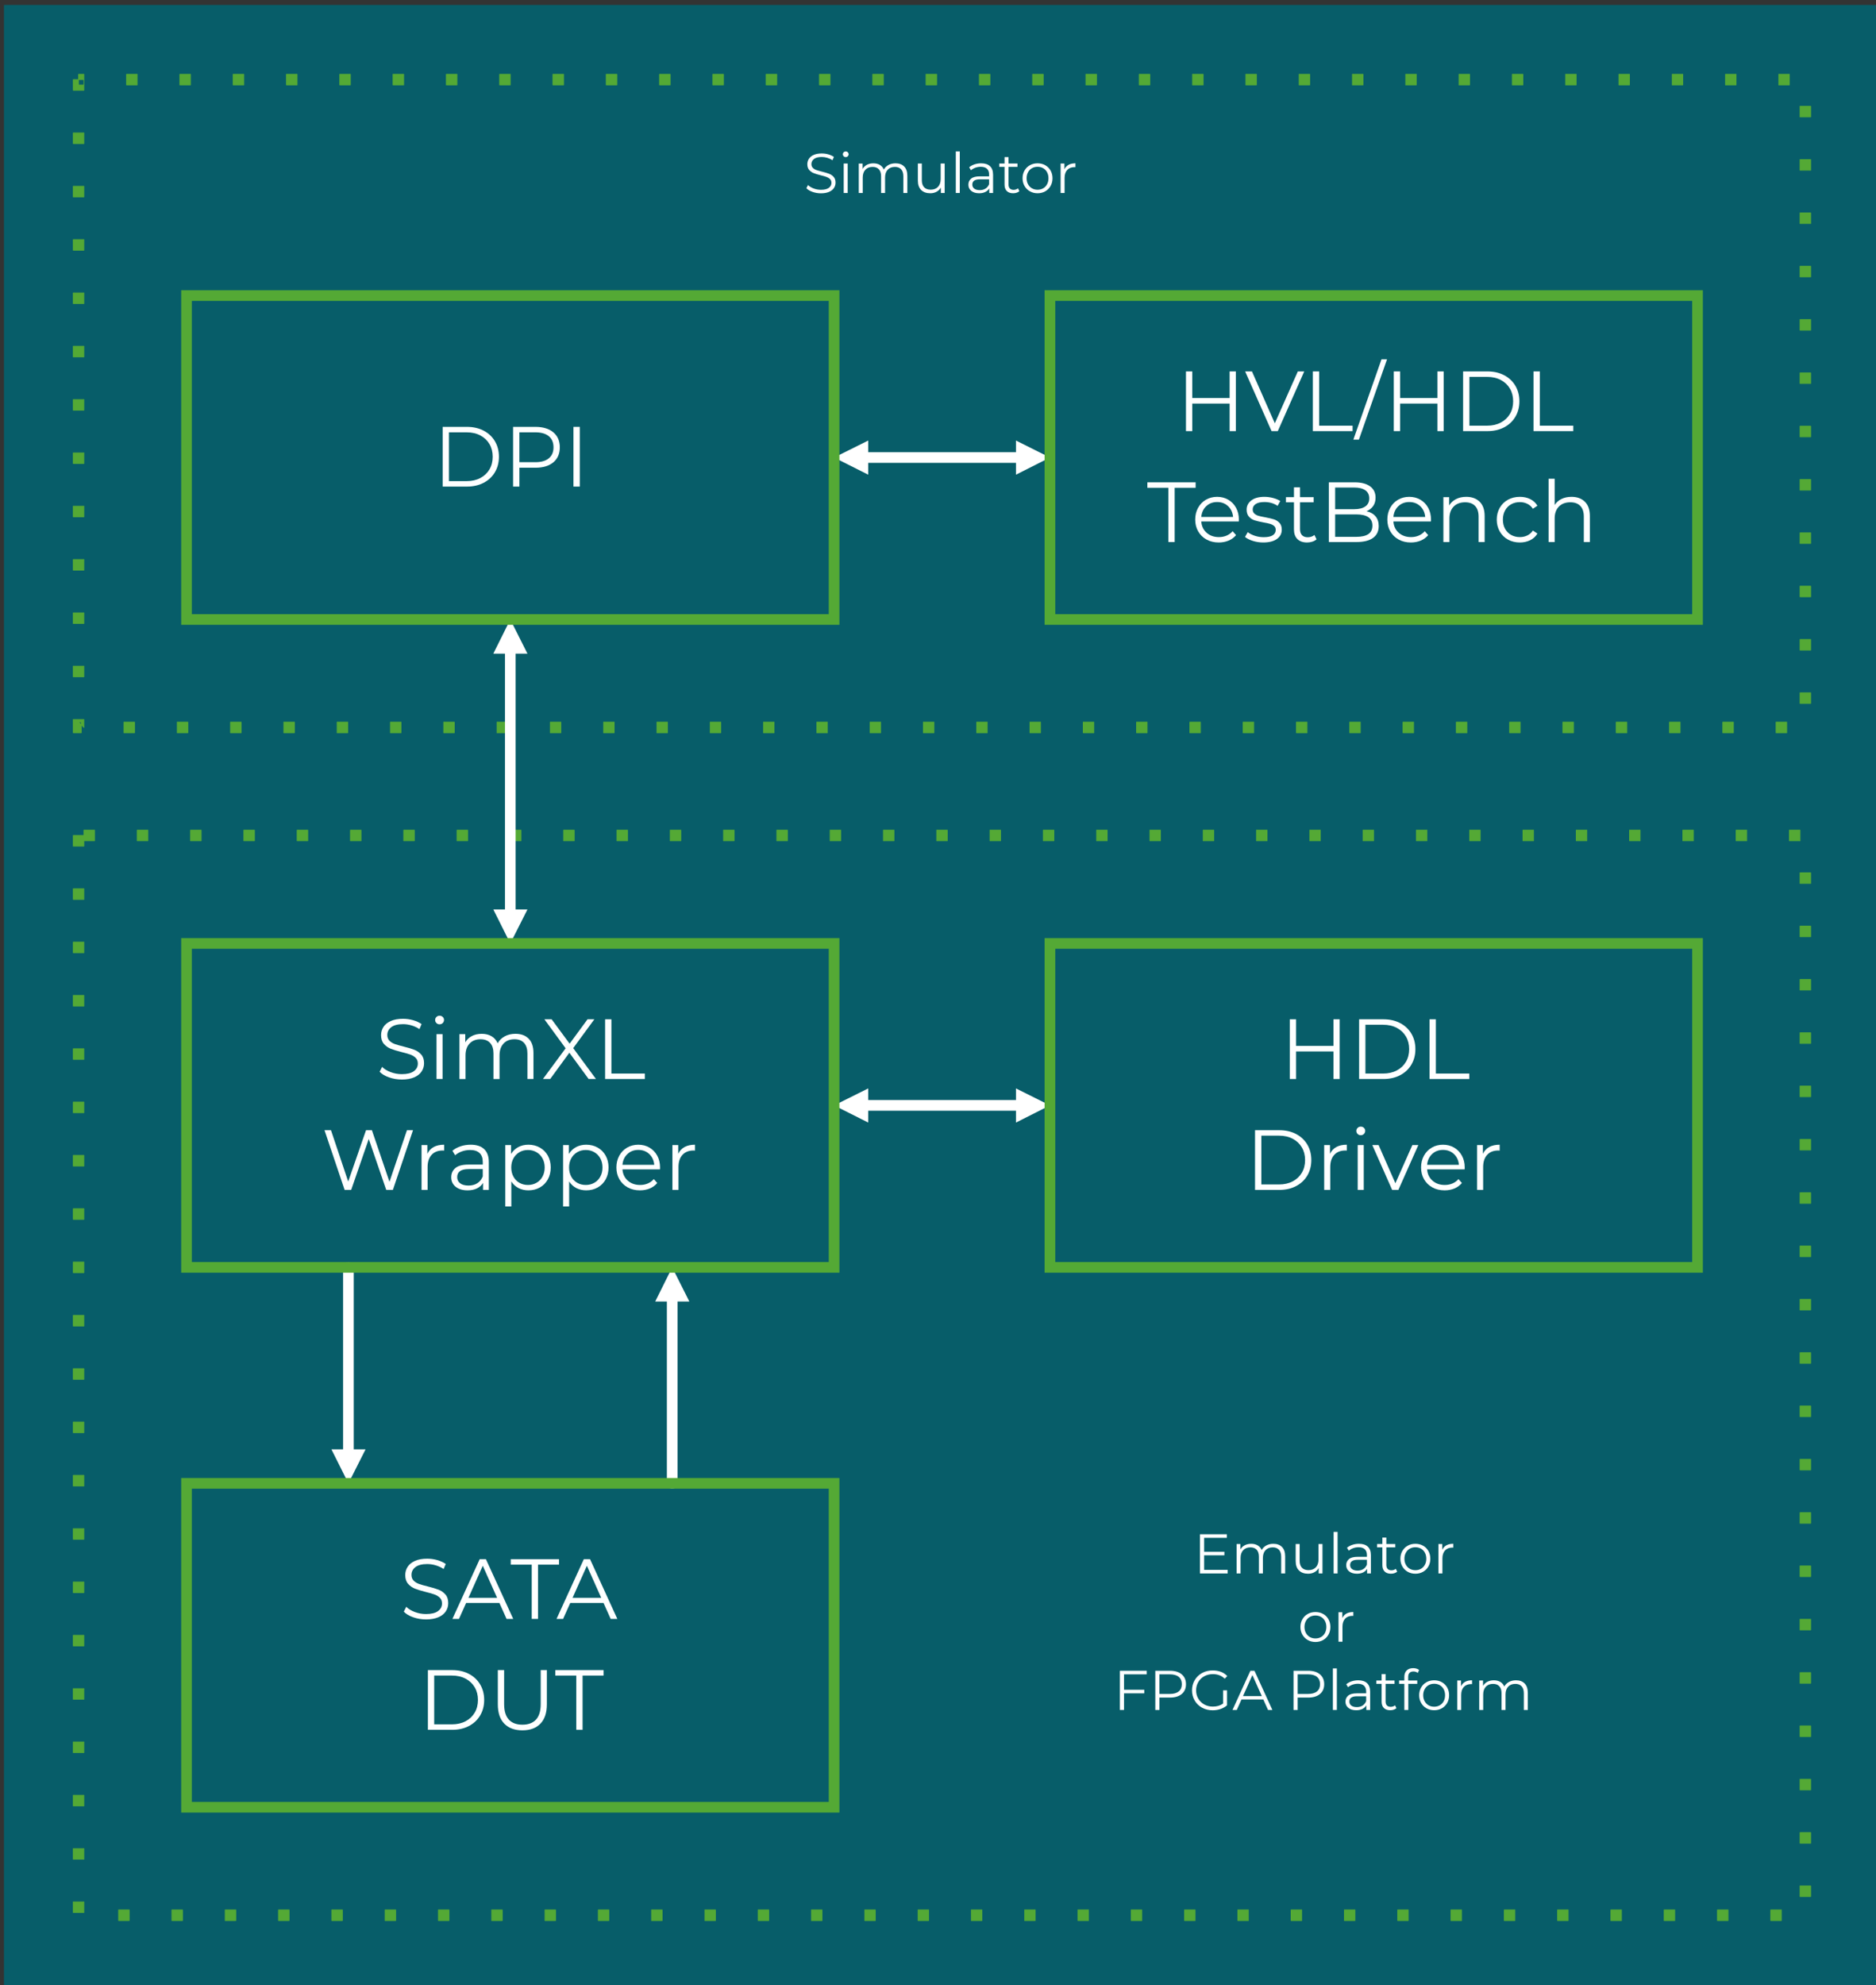 <?xml version="1.0" encoding="UTF-8"?> <svg xmlns="http://www.w3.org/2000/svg" xmlns:xlink="http://www.w3.org/1999/xlink" xmlns:xodm="http://www.corel.com/coreldraw/odm/2003" xml:space="preserve" width="7.654in" height="8.095in" version="1.1" style="shape-rendering:geometricPrecision; text-rendering:geometricPrecision; image-rendering:optimizeQuality; fill-rule:evenodd; clip-rule:evenodd" viewBox="0 0 7654 8095"><rect x="0" y="0" width="7654" height="8095" fill="#333333" stroke="none"/> <defs> <style type="text/css"> .str0 {stroke:#54A935;stroke-width:3;stroke-linejoin:round;stroke-miterlimit:2.613} .str1 {stroke:white;stroke-width:43.49;stroke-linecap:round;stroke-linejoin:round;stroke-miterlimit:2.613} .str2 {stroke:#54A935;stroke-width:43.49;stroke-linecap:square;stroke-miterlimit:2.613} .fil3 {fill:none} .fil0 {fill:#075D69} .fil1 {fill:#54A935} .fil4 {fill:white} .fil2 {fill:#FEFFFF;fill-rule:nonzero} </style> </defs> <g id="Layer_x0020_1">  <g id="_2038465650240"> <polygon class="fil0" points="16.22,20.19 16.22,8114.85 7670.55,8114.85 7670.55,20.19 "></polygon> <path class="fil1 str0" d="M342.4 3407.01l0 43.49 -43.49 0 0 -43.49 43.49 0zm0 217.45l0 43.49 -43.49 0 0 -43.49 43.49 0zm0 217.45l0 43.49 -43.49 0 0 -43.49 43.49 0zm0 217.45l0 43.49 -43.49 0 0 -43.49 43.49 0zm0 217.45l0 43.49 -43.49 0 0 -43.49 43.49 0zm0 217.45l0 43.49 -43.49 0 0 -43.49 43.49 0zm0 217.45l0 43.49 -43.49 0 0 -43.49 43.49 0zm0 217.45l0 43.49 -43.49 0 0 -43.49 43.49 0zm0 217.45l0 43.49 -43.49 0 0 -43.49 43.49 0zm0 217.45l0 43.49 -43.49 0 0 -43.49 43.49 0zm0 217.45l0 43.49 -43.49 0 0 -43.49 43.49 0zm0 217.45l0 43.49 -43.49 0 0 -43.49 43.49 0zm0 217.45l0 43.49 -43.49 0 0 -43.49 43.49 0zm0 217.45l0 43.49 -43.49 0 0 -43.49 43.49 0zm0 217.45l0 43.49 -43.49 0 0 -43.49 43.49 0zm0 217.45l0 43.49 -43.49 0 0 -43.49 43.49 0zm0 217.45l0 43.49 -43.49 0 0 -43.49 43.49 0zm0 217.45l0 43.49 -43.49 0 0 -43.49 43.49 0zm0 217.45l0 43.49 -43.49 0 0 -43.49 43.49 0zm0 217.45l0 43.49 -43.49 0 0 -43.49 43.49 0zm0 217.45l0 43.49 -43.49 0 0 -43.49 43.49 0zm141.34 32.62l43.49 0 0 43.49 -43.49 0 0 -43.49zm217.45 0l43.49 0 0 43.49 -43.49 0 0 -43.49zm217.45 0l43.49 0 0 43.49 -43.49 0 0 -43.49zm217.45 0l43.49 0 0 43.49 -43.49 0 0 -43.49zm217.45 0l43.49 0 0 43.49 -43.49 0 0 -43.49zm217.45 0l43.49 0 0 43.49 -43.49 0 0 -43.49zm217.45 0l43.49 0 0 43.49 -43.49 0 0 -43.49zm217.45 0l43.49 0 0 43.49 -43.49 0 0 -43.49zm217.45 0l43.49 0 0 43.49 -43.49 0 0 -43.49zm217.45 0l43.49 0 0 43.49 -43.49 0 0 -43.49zm217.45 0l43.49 0 0 43.49 -43.49 0 0 -43.49zm217.45 0l43.49 0 0 43.49 -43.49 0 0 -43.49zm217.45 0l43.49 0 0 43.49 -43.49 0 0 -43.49zm217.45 0l43.49 0 0 43.49 -43.49 0 0 -43.49zm217.45 0l43.49 0 0 43.49 -43.49 0 0 -43.49zm217.45 0l43.49 0 0 43.49 -43.49 0 0 -43.49zm217.45 0l43.49 0 0 43.49 -43.49 0 0 -43.49zm217.45 0l43.49 0 0 43.49 -43.49 0 0 -43.49zm217.45 0l43.49 0 0 43.49 -43.49 0 0 -43.49zm217.45 0l43.49 0 0 43.49 -43.49 0 0 -43.49zm217.45 0l43.49 0 0 43.49 -43.49 0 0 -43.49zm217.45 0l43.49 0 0 43.49 -43.49 0 0 -43.49zm217.45 0l43.49 0 0 43.49 -43.49 0 0 -43.49zm217.45 0l43.49 0 0 43.49 -43.49 0 0 -43.49zm217.45 0l43.49 0 0 43.49 -43.49 0 0 -43.49zm217.45 0l43.49 0 0 43.49 -43.49 0 0 -43.49zm217.45 0l43.49 0 0 43.49 -43.49 0 0 -43.49zm217.45 0l43.49 0 0 43.49 -43.49 0 0 -43.49zm217.45 0l43.49 0 0 43.49 -43.49 0 0 -43.49zm217.45 0l43.49 0 0 43.49 -43.49 0 0 -43.49zm217.45 0l43.49 0 0 43.49 -43.49 0 0 -43.49zm217.45 0l43.49 0 0 43.49 -43.49 0 0 -43.49zm119.6 -54.36l0 -43.49 43.49 0 0 43.49 -43.49 0zm0 -217.45l0 -43.49 43.49 0 0 43.49 -43.49 0zm0 -217.45l0 -43.49 43.49 0 0 43.49 -43.49 0zm0 -217.45l0 -43.49 43.49 0 0 43.49 -43.49 0zm0 -217.45l0 -43.49 43.49 0 0 43.49 -43.49 0zm0 -217.45l0 -43.49 43.49 0 0 43.49 -43.49 0zm0 -217.45l0 -43.49 43.49 0 0 43.49 -43.49 0zm0 -217.45l0 -43.49 43.49 0 0 43.49 -43.49 0zm0 -217.45l0 -43.49 43.49 0 0 43.49 -43.49 0zm0 -217.45l0 -43.49 43.49 0 0 43.49 -43.49 0zm0 -217.45l0 -43.49 43.49 0 0 43.49 -43.49 0zm0 -217.45l0 -43.49 43.49 0 0 43.49 -43.49 0zm0 -217.45l0 -43.49 43.49 0 0 43.49 -43.49 0zm0 -217.45l0 -43.49 43.49 0 0 43.49 -43.49 0zm0 -217.45l0 -43.49 43.49 0 0 43.49 -43.49 0zm0 -217.45l0 -43.49 43.49 0 0 43.49 -43.49 0zm0 -217.45l0 -43.49 43.49 0 0 43.49 -43.49 0zm0 -217.45l0 -43.49 43.49 0 0 43.49 -43.49 0zm0 -217.45l0 -43.49 43.49 0 0 43.49 -43.49 0zm0 -217.45l0 -43.49 43.49 0 0 43.49 -43.49 0zm0 -173.96l-43.49 0 0 -43.49 43.49 0 0 43.49zm-217.45 0l-43.49 0 0 -43.49 43.49 0 0 43.49zm-217.45 0l-43.49 0 0 -43.49 43.49 0 0 43.49zm-217.45 0l-43.49 0 0 -43.49 43.49 0 0 43.49zm-217.45 0l-43.49 0 0 -43.49 43.49 0 0 43.49zm-217.45 0l-43.49 0 0 -43.49 43.49 0 0 43.49zm-217.45 0l-43.49 0 0 -43.49 43.49 0 0 43.49zm-217.45 0l-43.49 0 0 -43.49 43.49 0 0 43.49zm-217.45 0l-43.49 0 0 -43.49 43.49 0 0 43.49zm-217.45 0l-43.49 0 0 -43.49 43.49 0 0 43.49zm-217.45 0l-43.49 0 0 -43.49 43.49 0 0 43.49zm-217.45 0l-43.49 0 0 -43.49 43.49 0 0 43.49zm-217.45 0l-43.49 0 0 -43.49 43.49 0 0 43.49zm-217.45 0l-43.49 0 0 -43.49 43.49 0 0 43.49zm-217.45 0l-43.49 0 0 -43.49 43.49 0 0 43.49zm-217.45 0l-43.49 0 0 -43.49 43.49 0 0 43.49zm-217.45 0l-43.49 0 0 -43.49 43.49 0 0 43.49zm-217.45 0l-43.49 0 0 -43.49 43.49 0 0 43.49zm-217.45 0l-43.49 0 0 -43.49 43.49 0 0 43.49zm-217.45 0l-43.49 0 0 -43.49 43.49 0 0 43.49zm-217.45 0l-43.49 0 0 -43.49 43.49 0 0 43.49zm-217.45 0l-43.49 0 0 -43.49 43.49 0 0 43.49zm-217.45 0l-43.49 0 0 -43.49 43.49 0 0 43.49zm-217.45 0l-43.49 0 0 -43.49 43.49 0 0 43.49zm-217.45 0l-43.49 0 0 -43.49 43.49 0 0 43.49zm-217.45 0l-43.49 0 0 -43.49 43.49 0 0 43.49zm-217.45 0l-43.49 0 0 -43.49 43.49 0 0 43.49zm-217.45 0l-43.49 0 0 -43.49 43.49 0 0 43.49zm-217.45 0l-43.49 0 0 -43.49 43.49 0 0 43.49zm-217.45 0l-43.49 0 0 -43.49 43.49 0 0 43.49zm-217.45 0l-43.49 0 0 -43.49 43.49 0 0 43.49zm-217.45 0l-43.49 0 0 -43.49 43.49 0 0 43.49zm-217.45 0l-43.49 0 0 -43.49 43.49 0 0 43.49z"></path> <path class="fil1 str0" d="M342.4 324.62l0 43.49 -43.49 0 0 -43.49 43.49 0zm0 217.45l0 43.49 -43.49 0 0 -43.49 43.49 0zm0 217.45l0 43.49 -43.49 0 0 -43.49 43.49 0zm0 217.45l0 43.49 -43.49 0 0 -43.49 43.49 0zm0 217.45l0 43.49 -43.49 0 0 -43.49 43.49 0zm0 217.45l0 43.49 -43.49 0 0 -43.49 43.49 0zm0 217.45l0 43.49 -43.49 0 0 -43.49 43.49 0zm0 217.45l0 43.49 -43.49 0 0 -43.49 43.49 0zm0 217.45l0 43.49 -43.49 0 0 -43.49 43.49 0zm0 217.45l0 43.49 -43.49 0 0 -43.49 43.49 0zm0 217.45l0 43.49 -43.49 0 0 -43.49 43.49 0zm0 217.45l0 43.49 -43.49 0 0 -43.49 43.49 0zm0 217.45l0 32.62 -21.74 -21.74 10.87 0 0 43.49 -32.62 0 0 -54.36 43.49 0zm163.09 10.87l43.49 0 0 43.49 -43.49 0 0 -43.49zm217.45 0l43.49 0 0 43.49 -43.49 0 0 -43.49zm217.45 0l43.49 0 0 43.49 -43.49 0 0 -43.49zm217.45 0l43.49 0 0 43.49 -43.49 0 0 -43.49zm217.45 0l43.49 0 0 43.49 -43.49 0 0 -43.49zm217.45 0l43.49 0 0 43.49 -43.49 0 0 -43.49zm217.45 0l43.49 0 0 43.49 -43.49 0 0 -43.49zm217.45 0l43.49 0 0 43.49 -43.49 0 0 -43.49zm217.45 0l43.49 0 0 43.49 -43.49 0 0 -43.49zm217.45 0l43.49 0 0 43.49 -43.49 0 0 -43.49zm217.45 0l43.49 0 0 43.49 -43.49 0 0 -43.49zm217.45 0l43.49 0 0 43.49 -43.49 0 0 -43.49zm217.45 0l43.49 0 0 43.49 -43.49 0 0 -43.49zm217.45 0l43.49 0 0 43.49 -43.49 0 0 -43.49zm217.45 0l43.49 0 0 43.49 -43.49 0 0 -43.49zm217.45 0l43.49 0 0 43.49 -43.49 0 0 -43.49zm217.45 0l43.49 0 0 43.49 -43.49 0 0 -43.49zm217.45 0l43.49 0 0 43.49 -43.49 0 0 -43.49zm217.45 0l43.49 0 0 43.49 -43.49 0 0 -43.49zm217.45 0l43.49 0 0 43.49 -43.49 0 0 -43.49zm217.45 0l43.49 0 0 43.49 -43.49 0 0 -43.49zm217.45 0l43.49 0 0 43.49 -43.49 0 0 -43.49zm217.45 0l43.49 0 0 43.49 -43.49 0 0 -43.49zm217.45 0l43.49 0 0 43.49 -43.49 0 0 -43.49zm217.45 0l43.49 0 0 43.49 -43.49 0 0 -43.49zm217.45 0l43.49 0 0 43.49 -43.49 0 0 -43.49zm217.45 0l43.49 0 0 43.49 -43.49 0 0 -43.49zm217.45 0l43.49 0 0 43.49 -43.49 0 0 -43.49zm217.45 0l43.49 0 0 43.49 -43.49 0 0 -43.49zm217.45 0l43.49 0 0 43.49 -43.49 0 0 -43.49zm217.45 0l43.49 0 0 43.49 -43.49 0 0 -43.49zm217.45 0l43.49 0 0 43.49 -43.49 0 0 -43.49zm97.85 -76.11l0 -43.49 43.49 0 0 43.49 -43.49 0zm0 -217.45l0 -43.49 43.49 0 0 43.49 -43.49 0zm0 -217.45l0 -43.49 43.49 0 0 43.49 -43.49 0zm0 -217.45l0 -43.49 43.49 0 0 43.49 -43.49 0zm0 -217.45l0 -43.49 43.49 0 0 43.49 -43.49 0zm0 -217.45l0 -43.49 43.49 0 0 43.49 -43.49 0zm0 -217.45l0 -43.49 43.49 0 0 43.49 -43.49 0zm0 -217.45l0 -43.49 43.49 0 0 43.49 -43.49 0zm0 -217.45l0 -43.49 43.49 0 0 43.49 -43.49 0zm0 -217.45l0 -43.49 43.49 0 0 43.49 -43.49 0zm0 -217.45l0 -43.49 43.49 0 0 43.49 -43.49 0zm0 -217.45l0 -43.49 43.49 0 0 43.49 -43.49 0zm-43.49 -130.47l-43.49 0 0 -43.49 43.49 0 0 43.49zm-217.45 0l-43.49 0 0 -43.49 43.49 0 0 43.49zm-217.45 0l-43.49 0 0 -43.49 43.49 0 0 43.49zm-217.45 0l-43.49 0 0 -43.49 43.49 0 0 43.49zm-217.45 0l-43.49 0 0 -43.49 43.49 0 0 43.49zm-217.45 0l-43.49 0 0 -43.49 43.49 0 0 43.49zm-217.45 0l-43.49 0 0 -43.49 43.49 0 0 43.49zm-217.45 0l-43.49 0 0 -43.49 43.49 0 0 43.49zm-217.45 0l-43.49 0 0 -43.49 43.49 0 0 43.49zm-217.45 0l-43.49 0 0 -43.49 43.49 0 0 43.49zm-217.45 0l-43.49 0 0 -43.49 43.49 0 0 43.49zm-217.45 0l-43.49 0 0 -43.49 43.49 0 0 43.49zm-217.45 0l-43.49 0 0 -43.49 43.49 0 0 43.49zm-217.45 0l-43.49 0 0 -43.49 43.49 0 0 43.49zm-217.45 0l-43.49 0 0 -43.49 43.49 0 0 43.49zm-217.45 0l-43.49 0 0 -43.49 43.49 0 0 43.49zm-217.45 0l-43.49 0 0 -43.49 43.49 0 0 43.49zm-217.45 0l-43.49 0 0 -43.49 43.49 0 0 43.49zm-217.45 0l-43.49 0 0 -43.49 43.49 0 0 43.49zm-217.45 0l-43.49 0 0 -43.49 43.49 0 0 43.49zm-217.45 0l-43.49 0 0 -43.49 43.49 0 0 43.49zm-217.45 0l-43.49 0 0 -43.49 43.49 0 0 43.49zm-217.45 0l-43.49 0 0 -43.49 43.49 0 0 43.49zm-217.45 0l-43.49 0 0 -43.49 43.49 0 0 43.49zm-217.45 0l-43.49 0 0 -43.49 43.49 0 0 43.49zm-217.45 0l-43.49 0 0 -43.49 43.49 0 0 43.49zm-217.45 0l-43.49 0 0 -43.49 43.49 0 0 43.49zm-217.45 0l-43.49 0 0 -43.49 43.49 0 0 43.49zm-217.45 0l-43.49 0 0 -43.49 43.49 0 0 43.49zm-217.45 0l-43.49 0 0 -43.49 43.49 0 0 43.49zm-217.45 0l-43.49 0 0 -43.49 43.49 0 0 43.49zm-217.45 0l-43.49 0 0 -43.49 43.49 0 0 43.49zm-217.45 0l-21.74 0 0 -43.49 21.74 0 0 43.49z"></path> <polygon class="fil2" points="5008.91,6401.94 5008.91,6416.56 4895.89,6416.56 4895.89,6256.73 5005.49,6256.73 5005.49,6271.34 4912.79,6271.34 4912.79,6328.19 4995.44,6328.19 4995.44,6342.58 4912.79,6342.58 4912.79,6401.94 "></polygon> <path id="_1" class="fil2" d="M5195 6295.54c15.07,0 26.91,4.34 35.51,13.02 8.6,8.68 12.9,21.46 12.9,38.36l0 69.64 -16.21 0 0 -68.04c0,-12.48 -3.01,-22 -9.02,-28.54 -6.01,-6.55 -14.5,-9.82 -25.46,-9.82 -12.48,0 -22.3,3.84 -29.46,11.53 -7.15,7.69 -10.73,18.31 -10.73,31.85l0 63.02 -16.21 0 0 -68.04c0,-12.48 -3.01,-22 -9.02,-28.54 -6.01,-6.55 -14.57,-9.82 -25.69,-9.82 -12.33,0 -22.11,3.84 -29.34,11.53 -7.23,7.69 -10.85,18.31 -10.85,31.85l0 63.02 -16.21 0 0 -120.1 15.53 0 0 21.92c4.26,-7.31 10.2,-12.94 17.81,-16.9 7.61,-3.96 16.36,-5.94 26.26,-5.94 10.05,0 18.76,2.13 26.14,6.39 7.38,4.26 12.9,10.58 16.56,18.95 4.41,-7.92 10.77,-14.12 19.06,-18.61 8.3,-4.49 17.77,-6.74 28.43,-6.74z"></path> <path id="_2" class="fil2" d="M5395.7 6296.46l0 120.1 -15.53 0 0 -21.92c-4.26,7.3 -10.12,12.98 -17.58,17.01 -7.46,4.04 -15.98,6.05 -25.57,6.05 -15.68,0 -28.04,-4.38 -37.1,-13.13 -9.06,-8.75 -13.59,-21.57 -13.59,-38.47l0 -69.64 16.21 0 0 68.04c0,12.63 3.12,22.22 9.36,28.77 6.24,6.54 15.15,9.81 26.71,9.81 12.63,0 22.6,-3.84 29.91,-11.53 7.31,-7.69 10.96,-18.38 10.96,-32.08l0 -63.02 16.21 0z"></path> <polygon id="_3" class="fil2" points="5441.13,6247.14 5457.34,6247.14 5457.34,6416.56 5441.13,6416.56 "></polygon> <path id="_4" class="fil2" d="M5544.56 6295.54c15.68,0 27.7,3.92 36.07,11.76 8.37,7.84 12.56,19.44 12.56,34.82l0 74.43 -15.53 0 0 -18.72c-3.65,6.24 -9.02,11.11 -16.09,14.61 -7.08,3.5 -15.49,5.25 -25.23,5.25 -13.4,0 -24.05,-3.2 -31.97,-9.59 -7.91,-6.39 -11.87,-14.84 -11.87,-25.34 0,-10.2 3.69,-18.42 11.07,-24.66 7.39,-6.24 19.14,-9.36 35.28,-9.36l38.13 0 0 -7.31c0,-10.35 -2.89,-18.23 -8.67,-23.63 -5.79,-5.41 -14.23,-8.11 -25.35,-8.11 -7.61,0 -14.92,1.26 -21.92,3.77 -7,2.51 -13.02,5.97 -18.04,10.39l-7.3 -12.1c6.09,-5.18 13.39,-9.17 21.92,-11.99 8.52,-2.81 17.5,-4.22 26.94,-4.22zm-5.71 109.37c9.13,0 16.97,-2.09 23.52,-6.28 6.54,-4.19 11.42,-10.24 14.61,-18.15l0 -19.64 -37.67 0c-20.55,0 -30.82,7.16 -30.82,21.46 0,7 2.67,12.52 7.99,16.55 5.33,4.04 12.79,6.05 22.37,6.05z"></path> <path id="_5" class="fil2" d="M5700.5 6409.25c-3.05,2.74 -6.81,4.83 -11.3,6.28 -4.49,1.44 -9.17,2.17 -14.04,2.17 -11.26,0 -19.94,-3.04 -26.03,-9.13 -6.09,-6.09 -9.13,-14.69 -9.13,-25.8l0 -72.61 -21.46 0 0 -13.7 21.46 0 0 -26.26 16.21 0 0 26.26 36.53 0 0 13.7 -36.53 0 0 71.69c0,7.15 1.79,12.59 5.37,16.32 3.57,3.73 8.71,5.59 15.41,5.59 3.35,0 6.59,-0.53 9.7,-1.6 3.12,-1.06 5.82,-2.59 8.11,-4.57l5.71 11.65z"></path> <path id="_6" class="fil2" d="M5774.71 6417.7c-11.57,0 -22,-2.63 -31.28,-7.88 -9.28,-5.25 -16.59,-12.52 -21.92,-21.8 -5.33,-9.29 -7.99,-19.79 -7.99,-31.51 0,-11.72 2.66,-22.22 7.99,-31.51 5.33,-9.28 12.63,-16.51 21.92,-21.69 9.28,-5.18 19.71,-7.76 31.28,-7.76 11.57,0 22,2.59 31.28,7.76 9.29,5.18 16.56,12.41 21.81,21.69 5.25,9.29 7.88,19.79 7.88,31.51 0,11.72 -2.63,22.22 -7.88,31.51 -5.25,9.28 -12.52,16.55 -21.81,21.8 -9.28,5.25 -19.71,7.88 -31.28,7.88zm0 -14.39c8.52,0 16.17,-1.94 22.95,-5.82 6.77,-3.88 12.06,-9.4 15.87,-16.56 3.81,-7.15 5.71,-15.3 5.71,-24.43 0,-9.13 -1.9,-17.28 -5.71,-24.43 -3.8,-7.15 -9.09,-12.67 -15.87,-16.55 -6.78,-3.88 -14.43,-5.82 -22.95,-5.82 -8.52,0 -16.17,1.94 -22.94,5.82 -6.78,3.88 -12.1,9.4 -15.98,16.55 -3.88,7.15 -5.82,15.3 -5.82,24.43 0,9.13 1.94,17.28 5.82,24.43 3.88,7.15 9.21,12.67 15.98,16.56 6.77,3.88 14.42,5.82 22.94,5.82z"></path> <path id="_7" class="fil2" d="M5884.3 6319.98c3.81,-8.07 9.48,-14.16 17.01,-18.27 7.53,-4.11 16.85,-6.17 27.97,-6.17l0 15.76 -3.88 -0.23c-12.63,0 -22.53,3.88 -29.68,11.64 -7.15,7.76 -10.73,18.65 -10.73,32.65l0 61.19 -16.21 0 0 -120.1 15.53 0 0 23.52z"></path> <path class="fil2" d="M5366.95 6696.03c-11.57,0 -22,-2.63 -31.28,-7.88 -9.28,-5.25 -16.59,-12.52 -21.92,-21.8 -5.33,-9.29 -7.99,-19.79 -7.99,-31.51 0,-11.72 2.66,-22.22 7.99,-31.51 5.33,-9.28 12.63,-16.51 21.92,-21.69 9.28,-5.18 19.71,-7.76 31.28,-7.76 11.57,0 22,2.59 31.28,7.76 9.29,5.18 16.56,12.41 21.81,21.69 5.25,9.29 7.88,19.79 7.88,31.51 0,11.72 -2.63,22.22 -7.88,31.51 -5.25,9.28 -12.52,16.55 -21.81,21.8 -9.28,5.25 -19.71,7.88 -31.28,7.88zm0 -14.39c8.52,0 16.17,-1.94 22.95,-5.82 6.77,-3.88 12.06,-9.4 15.87,-16.56 3.81,-7.15 5.71,-15.3 5.71,-24.43 0,-9.13 -1.9,-17.28 -5.71,-24.43 -3.8,-7.15 -9.09,-12.67 -15.87,-16.55 -6.78,-3.88 -14.43,-5.82 -22.95,-5.82 -8.52,0 -16.17,1.94 -22.94,5.82 -6.78,3.88 -12.1,9.4 -15.98,16.55 -3.88,7.15 -5.82,15.3 -5.82,24.43 0,9.13 1.94,17.28 5.82,24.43 3.88,7.15 9.21,12.67 15.98,16.56 6.77,3.88 14.42,5.82 22.94,5.82z"></path> <path id="_1_0" class="fil2" d="M5476.55 6598.31c3.81,-8.07 9.48,-14.16 17.01,-18.27 7.53,-4.11 16.85,-6.17 27.97,-6.17l0 15.76 -3.88 -0.23c-12.63,0 -22.53,3.88 -29.68,11.64 -7.15,7.76 -10.73,18.65 -10.73,32.65l0 61.19 -16.21 0 0 -120.1 15.53 0 0 23.52z"></path> <polygon class="fil2" points="4585.98,6828.02 4585.98,6890.8 4668.63,6890.8 4668.63,6905.42 4585.98,6905.42 4585.98,6973.23 4569.08,6973.23 4569.08,6813.4 4678.68,6813.4 4678.68,6828.02 "></polygon> <path id="_1_1" class="fil2" d="M4773.43 6813.4c20.4,0 36.38,4.87 47.94,14.61 11.57,9.74 17.35,23.14 17.35,40.19 0,17.05 -5.78,30.41 -17.35,40.07 -11.57,9.67 -27.55,14.5 -47.94,14.5l-42.93 0 0 50.46 -16.9 0 0 -159.83 59.82 0zm-0.46 94.53c15.83,0 27.93,-3.46 36.3,-10.39 8.37,-6.93 12.56,-16.7 12.56,-29.34 0,-12.94 -4.19,-22.87 -12.56,-29.8 -8.37,-6.93 -20.47,-10.39 -36.3,-10.39l-42.47 0 0 79.91 42.47 0z"></path> <path id="_2_2" class="fil2" d="M4990.11 6893.31l16.21 0 0 60.96c-7.46,6.55 -16.29,11.57 -26.48,15.07 -10.2,3.5 -20.93,5.25 -32.2,5.25 -15.98,0 -30.37,-3.5 -43.15,-10.5 -12.79,-7 -22.83,-16.7 -30.14,-29.11 -7.3,-12.41 -10.96,-26.3 -10.96,-41.67 0,-15.37 3.65,-29.26 10.96,-41.67 7.31,-12.41 17.35,-22.11 30.14,-29.11 12.78,-7 27.24,-10.5 43.38,-10.5 12.18,0 23.37,1.94 33.57,5.82 10.2,3.88 18.8,9.63 25.8,17.24l-10.5 10.73c-12.63,-12.48 -28.69,-18.72 -48.18,-18.72 -12.94,0 -24.62,2.85 -35.05,8.56 -10.43,5.7 -18.61,13.62 -24.54,23.74 -5.94,10.12 -8.91,21.43 -8.91,33.91 0,12.48 2.97,23.74 8.91,33.79 5.94,10.05 14.08,17.96 24.43,23.75 10.35,5.78 22,8.67 34.93,8.67 16.44,0 30.37,-4.11 41.78,-12.33l0 -53.89z"></path> <path id="_3_3" class="fil2" d="M5154.28 6930.53l-89.05 0 -19.18 42.7 -17.58 0 73.06 -159.83 16.67 0 73.06 159.83 -17.81 0 -19.18 -42.7zm-6.17 -13.7l-38.36 -85.85 -38.36 85.85 76.72 0z"></path> <path id="_4_4" class="fil2" d="M5337.39 6813.4c20.4,0 36.38,4.87 47.94,14.61 11.57,9.74 17.35,23.14 17.35,40.19 0,17.05 -5.78,30.41 -17.35,40.07 -11.57,9.67 -27.55,14.5 -47.94,14.5l-42.93 0 0 50.46 -16.9 0 0 -159.83 59.82 0zm-0.46 94.53c15.83,0 27.93,-3.46 36.3,-10.39 8.37,-6.93 12.56,-16.7 12.56,-29.34 0,-12.94 -4.19,-22.87 -12.56,-29.8 -8.37,-6.93 -20.47,-10.39 -36.3,-10.39l-42.47 0 0 79.91 42.47 0z"></path> <polygon id="_5_5" class="fil2" points="5438.08,6803.81 5454.29,6803.81 5454.29,6973.23 5438.08,6973.23 "></polygon> <path id="_6_6" class="fil2" d="M5541.51 6852.22c15.68,0 27.7,3.92 36.07,11.76 8.37,7.84 12.56,19.44 12.56,34.82l0 74.43 -15.53 0 0 -18.72c-3.65,6.24 -9.02,11.11 -16.09,14.61 -7.08,3.5 -15.49,5.25 -25.23,5.25 -13.4,0 -24.05,-3.2 -31.97,-9.59 -7.91,-6.39 -11.87,-14.84 -11.87,-25.34 0,-10.2 3.69,-18.42 11.07,-24.66 7.39,-6.24 19.14,-9.36 35.28,-9.36l38.13 0 0 -7.31c0,-10.35 -2.89,-18.23 -8.67,-23.63 -5.79,-5.41 -14.23,-8.11 -25.35,-8.11 -7.61,0 -14.92,1.26 -21.92,3.77 -7,2.51 -13.02,5.97 -18.04,10.39l-7.3 -12.1c6.09,-5.18 13.39,-9.17 21.92,-11.99 8.52,-2.81 17.5,-4.22 26.94,-4.22zm-5.71 109.37c9.13,0 16.97,-2.09 23.52,-6.28 6.54,-4.19 11.42,-10.24 14.61,-18.15l0 -19.64 -37.67 0c-20.55,0 -30.82,7.16 -30.82,21.46 0,7 2.67,12.52 7.99,16.55 5.33,4.04 12.79,6.05 22.37,6.05z"></path> <path id="_7_7" class="fil2" d="M5697.45 6965.92c-3.05,2.74 -6.81,4.83 -11.3,6.28 -4.49,1.44 -9.17,2.17 -14.04,2.17 -11.26,0 -19.94,-3.04 -26.03,-9.13 -6.09,-6.09 -9.13,-14.69 -9.13,-25.8l0 -72.61 -21.46 0 0 -13.7 21.46 0 0 -26.26 16.21 0 0 26.26 36.53 0 0 13.7 -36.53 0 0 71.69c0,7.15 1.79,12.59 5.37,16.32 3.57,3.73 8.71,5.59 15.41,5.59 3.35,0 6.59,-0.53 9.7,-1.6 3.12,-1.06 5.82,-2.59 8.11,-4.57l5.71 11.65z"></path> <path id="_8" class="fil2" d="M5766.63 6816.37c-7,0 -12.29,1.9 -15.87,5.71 -3.58,3.81 -5.37,9.44 -5.37,16.9l0 14.15 36.99 0 0 13.7 -36.53 0 0 106.4 -16.21 0 0 -106.4 -21.46 0 0 -13.7 21.46 0 0 -14.84c0,-10.96 3.16,-19.64 9.48,-26.03 6.32,-6.39 15.26,-9.59 26.83,-9.59 4.57,0 8.98,0.65 13.24,1.94 4.26,1.3 7.84,3.16 10.73,5.59l-5.48 12.1c-4.72,-3.96 -10.65,-5.94 -17.81,-5.94z"></path> <path id="_9" class="fil2" d="M5851.34 6974.37c-11.57,0 -22,-2.63 -31.28,-7.88 -9.28,-5.25 -16.59,-12.52 -21.92,-21.8 -5.33,-9.29 -7.99,-19.79 -7.99,-31.51 0,-11.72 2.66,-22.22 7.99,-31.51 5.33,-9.28 12.63,-16.51 21.92,-21.69 9.28,-5.18 19.71,-7.76 31.28,-7.76 11.57,0 22,2.59 31.28,7.76 9.29,5.18 16.56,12.41 21.81,21.69 5.25,9.29 7.88,19.79 7.88,31.51 0,11.72 -2.63,22.22 -7.88,31.51 -5.25,9.28 -12.52,16.55 -21.81,21.8 -9.28,5.25 -19.71,7.88 -31.28,7.88zm0 -14.39c8.52,0 16.17,-1.94 22.95,-5.82 6.77,-3.88 12.06,-9.4 15.87,-16.56 3.81,-7.15 5.71,-15.3 5.71,-24.43 0,-9.13 -1.9,-17.28 -5.71,-24.43 -3.8,-7.15 -9.09,-12.67 -15.87,-16.55 -6.78,-3.88 -14.43,-5.82 -22.95,-5.82 -8.52,0 -16.17,1.94 -22.94,5.82 -6.78,3.88 -12.1,9.4 -15.98,16.55 -3.88,7.15 -5.82,15.3 -5.82,24.43 0,9.13 1.94,17.28 5.82,24.43 3.88,7.15 9.21,12.67 15.98,16.56 6.77,3.88 14.42,5.82 22.94,5.82z"></path> <path id="_10" class="fil2" d="M5960.94 6876.65c3.81,-8.07 9.48,-14.16 17.01,-18.27 7.53,-4.11 16.85,-6.17 27.97,-6.17l0 15.76 -3.88 -0.23c-12.63,0 -22.53,3.88 -29.68,11.64 -7.15,7.76 -10.73,18.65 -10.73,32.65l0 61.19 -16.21 0 0 -120.1 15.53 0 0 23.52z"></path> <path id="_11" class="fil2" d="M6184.92 6852.22c15.07,0 26.91,4.34 35.51,13.02 8.6,8.68 12.9,21.46 12.9,38.36l0 69.64 -16.21 0 0 -68.04c0,-12.48 -3.01,-22 -9.02,-28.54 -6.01,-6.55 -14.5,-9.82 -25.46,-9.82 -12.48,0 -22.3,3.84 -29.46,11.53 -7.15,7.69 -10.73,18.31 -10.73,31.85l0 63.02 -16.21 0 0 -68.04c0,-12.48 -3.01,-22 -9.02,-28.54 -6.01,-6.55 -14.57,-9.82 -25.69,-9.82 -12.33,0 -22.11,3.84 -29.34,11.53 -7.23,7.69 -10.85,18.31 -10.85,31.85l0 63.02 -16.21 0 0 -120.1 15.53 0 0 21.92c4.26,-7.31 10.2,-12.94 17.81,-16.9 7.61,-3.96 16.36,-5.94 26.26,-5.94 10.05,0 18.76,2.13 26.14,6.39 7.38,4.26 12.9,10.58 16.56,18.95 4.41,-7.92 10.77,-14.12 19.06,-18.61 8.3,-4.49 17.77,-6.74 28.43,-6.74z"></path> <line class="fil3 str1" x1="2082.02" y1="2648.64" x2="2082.02" y2="3725.71"></line> <polygon class="fil4" points="2012.7,2665.63 2082.02,2526.32 2152.01,2665.63 "></polygon> <polygon class="fil4" points="2152.01,3708.72 2082.02,3847.35 2012.7,3708.72 "></polygon> <path class="fil2" d="M3349.37 788.35c-11.87,0 -23.25,-1.9 -34.13,-5.71 -10.88,-3.8 -19.29,-8.83 -25.23,-15.07l6.62 -13.02c5.78,5.78 13.47,10.46 23.06,14.04 9.59,3.58 19.48,5.37 29.68,5.37 14.31,0 25.04,-2.63 32.19,-7.87 7.15,-5.25 10.73,-12.06 10.73,-20.44 0,-6.39 -1.94,-11.49 -5.82,-15.3 -3.88,-3.8 -8.64,-6.73 -14.27,-8.79 -5.63,-2.06 -13.47,-4.3 -23.52,-6.74 -12.02,-3.04 -21.61,-5.98 -28.77,-8.79 -7.15,-2.81 -13.28,-7.11 -18.38,-12.9 -5.1,-5.78 -7.65,-13.62 -7.65,-23.52 0,-8.07 2.13,-15.41 6.39,-22.03 4.26,-6.62 10.81,-11.91 19.64,-15.87 8.83,-3.96 19.79,-5.94 32.88,-5.94 9.13,0 18.07,1.26 26.83,3.77 8.75,2.51 16.33,5.98 22.72,10.39l-5.71 13.47c-6.7,-4.42 -13.85,-7.73 -21.46,-9.93 -7.61,-2.21 -15.07,-3.31 -22.37,-3.31 -14,0 -24.54,2.7 -31.62,8.11 -7.08,5.4 -10.62,12.37 -10.62,20.89 0,6.39 1.94,11.53 5.82,15.41 3.88,3.88 8.75,6.85 14.61,8.9 5.86,2.06 13.74,4.3 23.63,6.74 11.72,2.89 21.2,5.75 28.43,8.56 7.23,2.81 13.36,7.08 18.38,12.79 5.02,5.71 7.54,13.43 7.54,23.17 0,8.07 -2.17,15.41 -6.51,22.04 -4.34,6.62 -11,11.87 -19.98,15.75 -8.98,3.88 -20.02,5.82 -33.11,5.82z"></path> <path id="_1_8" class="fil2" d="M3442.3 666.88l16.21 0 0 120.1 -16.21 0 0 -120.1zm8.22 -26.26c-3.35,0 -6.17,-1.14 -8.45,-3.43 -2.28,-2.28 -3.42,-5.02 -3.42,-8.22 0,-3.04 1.14,-5.71 3.42,-7.99 2.28,-2.28 5.1,-3.43 8.45,-3.43 3.35,0 6.17,1.11 8.45,3.31 2.28,2.21 3.43,4.83 3.43,7.88 0,3.35 -1.14,6.17 -3.43,8.45 -2.28,2.28 -5.1,3.43 -8.45,3.43z"></path> <path id="_2_9" class="fil2" d="M3653.49 665.97c15.07,0 26.91,4.34 35.51,13.02 8.6,8.68 12.9,21.46 12.9,38.36l0 69.64 -16.21 0 0 -68.04c0,-12.48 -3.01,-22 -9.02,-28.54 -6.01,-6.55 -14.5,-9.82 -25.46,-9.82 -12.48,0 -22.3,3.84 -29.46,11.53 -7.15,7.69 -10.73,18.31 -10.73,31.85l0 63.02 -16.21 0 0 -68.04c0,-12.48 -3.01,-22 -9.02,-28.54 -6.01,-6.55 -14.57,-9.82 -25.69,-9.82 -12.33,0 -22.11,3.84 -29.34,11.53 -7.23,7.69 -10.85,18.31 -10.85,31.85l0 63.02 -16.21 0 0 -120.1 15.53 0 0 21.92c4.26,-7.31 10.2,-12.94 17.81,-16.9 7.61,-3.96 16.36,-5.94 26.26,-5.94 10.05,0 18.76,2.13 26.14,6.39 7.38,4.26 12.9,10.58 16.56,18.95 4.41,-7.92 10.77,-14.12 19.06,-18.61 8.3,-4.49 17.77,-6.74 28.43,-6.74z"></path> <path id="_3_10" class="fil2" d="M3854.19 666.88l0 120.1 -15.53 0 0 -21.92c-4.26,7.3 -10.12,12.98 -17.58,17.01 -7.46,4.04 -15.98,6.05 -25.57,6.05 -15.68,0 -28.04,-4.38 -37.1,-13.13 -9.06,-8.75 -13.59,-21.57 -13.59,-38.47l0 -69.64 16.21 0 0 68.04c0,12.63 3.12,22.22 9.36,28.77 6.24,6.54 15.15,9.81 26.71,9.81 12.63,0 22.6,-3.84 29.91,-11.53 7.31,-7.69 10.96,-18.38 10.96,-32.08l0 -63.02 16.21 0z"></path> <polygon id="_4_11" class="fil2" points="3899.63,617.56 3915.84,617.56 3915.84,786.98 3899.63,786.98 "></polygon> <path id="_5_12" class="fil2" d="M4003.06 665.97c15.68,0 27.7,3.92 36.07,11.76 8.37,7.84 12.56,19.44 12.56,34.82l0 74.43 -15.53 0 0 -18.72c-3.65,6.24 -9.02,11.11 -16.09,14.61 -7.08,3.5 -15.49,5.25 -25.23,5.25 -13.4,0 -24.05,-3.2 -31.97,-9.59 -7.91,-6.39 -11.87,-14.84 -11.87,-25.34 0,-10.2 3.69,-18.42 11.07,-24.66 7.39,-6.24 19.14,-9.36 35.28,-9.36l38.13 0 0 -7.31c0,-10.35 -2.89,-18.23 -8.67,-23.63 -5.79,-5.41 -14.23,-8.11 -25.35,-8.11 -7.61,0 -14.92,1.26 -21.92,3.77 -7,2.51 -13.02,5.97 -18.04,10.39l-7.3 -12.1c6.09,-5.18 13.39,-9.17 21.92,-11.99 8.52,-2.81 17.5,-4.22 26.94,-4.22zm-5.71 109.37c9.13,0 16.97,-2.09 23.52,-6.28 6.54,-4.19 11.42,-10.24 14.61,-18.15l0 -19.64 -37.67 0c-20.55,0 -30.82,7.16 -30.82,21.46 0,7 2.67,12.52 7.99,16.55 5.33,4.04 12.79,6.05 22.37,6.05z"></path> <path id="_6_13" class="fil2" d="M4159 779.67c-3.05,2.74 -6.81,4.83 -11.3,6.28 -4.49,1.44 -9.17,2.17 -14.04,2.17 -11.26,0 -19.94,-3.04 -26.03,-9.13 -6.09,-6.09 -9.13,-14.69 -9.13,-25.8l0 -72.61 -21.46 0 0 -13.7 21.46 0 0 -26.26 16.21 0 0 26.26 36.53 0 0 13.7 -36.53 0 0 71.69c0,7.15 1.79,12.59 5.37,16.32 3.57,3.73 8.71,5.59 15.41,5.59 3.35,0 6.59,-0.53 9.7,-1.6 3.12,-1.06 5.82,-2.59 8.11,-4.57l5.71 11.65z"></path> <path id="_7_14" class="fil2" d="M4233.2 788.12c-11.57,0 -22,-2.63 -31.28,-7.88 -9.28,-5.25 -16.59,-12.52 -21.92,-21.8 -5.33,-9.29 -7.99,-19.79 -7.99,-31.51 0,-11.72 2.66,-22.22 7.99,-31.51 5.33,-9.28 12.63,-16.51 21.92,-21.69 9.28,-5.18 19.71,-7.76 31.28,-7.76 11.57,0 22,2.59 31.28,7.76 9.29,5.18 16.56,12.41 21.81,21.69 5.25,9.29 7.88,19.79 7.88,31.51 0,11.72 -2.63,22.22 -7.88,31.51 -5.25,9.28 -12.52,16.55 -21.81,21.8 -9.28,5.25 -19.71,7.88 -31.28,7.88zm0 -14.39c8.52,0 16.17,-1.94 22.95,-5.82 6.77,-3.88 12.06,-9.4 15.87,-16.56 3.81,-7.15 5.71,-15.3 5.71,-24.43 0,-9.13 -1.9,-17.28 -5.71,-24.43 -3.8,-7.15 -9.09,-12.67 -15.87,-16.55 -6.78,-3.88 -14.43,-5.82 -22.95,-5.82 -8.52,0 -16.17,1.94 -22.94,5.82 -6.78,3.88 -12.1,9.4 -15.98,16.55 -3.88,7.15 -5.82,15.3 -5.82,24.43 0,9.13 1.94,17.28 5.82,24.43 3.88,7.15 9.21,12.67 15.98,16.56 6.77,3.88 14.42,5.82 22.94,5.82z"></path> <path id="_8_15" class="fil2" d="M4342.8 690.4c3.81,-8.07 9.48,-14.16 17.01,-18.27 7.53,-4.11 16.85,-6.17 27.97,-6.17l0 15.76 -3.88 -0.23c-12.63,0 -22.53,3.88 -29.68,11.64 -7.15,7.76 -10.73,18.65 -10.73,32.65l0 61.19 -16.21 0 0 -120.1 15.53 0 0 23.52z"></path> <line class="fil3 str1" x1="3525.36" y1="4507.86" x2="4162.09" y2="4507.86"></line> <polygon class="fil4" points="3542.35,4577.85 3403.04,4507.86 3542.35,4438.55 "></polygon> <polygon class="fil4" points="4145.1,4438.55 4283.72,4507.86 4145.1,4577.85 "></polygon> <line class="fil3 str1" x1="3525.36" y1="1865.81" x2="4162.09" y2="1865.81"></line> <polygon class="fil4" points="3542.35,1935.8 3403.04,1865.81 3542.35,1796.5 "></polygon> <polygon class="fil4" points="4145.1,1796.5 4283.72,1865.81 4145.1,1935.8 "></polygon> <line class="fil3 str1" x1="2742.53" y1="5290.69" x2="2742.53" y2="6049.06"></line> <polygon class="fil4" points="2812.52,5307.68 2742.53,5168.37 2673.22,5307.68 "></polygon> <line class="fil3 str1" x1="1421.51" y1="5927.42" x2="1421.51" y2="5168.37"></line> <polygon class="fil4" points="1352.19,5910.43 1421.51,6049.06 1491.5,5910.43 "></polygon> <polygon class="fil3 str2" points="761,2526.32 3403.04,2526.32 3403.04,1205.3 761,1205.3 "></polygon> <path class="fil2" d="M1805.98 1740.78l99.16 0c25.75,0 48.48,5.16 68.19,15.48 19.72,10.32 35.02,24.7 45.93,43.14 10.9,18.44 16.35,39.49 16.35,63.15 0,23.66 -5.45,44.71 -16.35,63.15 -10.9,18.44 -26.21,32.82 -45.93,43.14 -19.71,10.32 -42.44,15.48 -68.19,15.48l-99.16 0 0 -243.54zm97.77 221.28c21.34,0 40.01,-4.23 56.02,-12.7 16,-8.47 28.41,-20.18 37.23,-35.14 8.81,-14.96 13.22,-32.18 13.22,-51.67 0,-19.48 -4.41,-36.7 -13.22,-51.67 -8.81,-14.96 -21.22,-26.68 -37.23,-35.14 -16,-8.46 -34.68,-12.7 -56.02,-12.7l-72.02 0 0 199.01 72.02 0z"></path> <path id="_1_16" class="fil2" d="M2184.52 1740.78c31.08,0 55.43,7.42 73.06,22.26 17.63,14.85 26.44,35.26 26.44,61.24 0,25.98 -8.81,46.33 -26.44,61.06 -17.63,14.73 -41.98,22.09 -73.06,22.09l-65.41 0 0 76.89 -25.75 0 0 -243.54 91.16 0zm-0.7 144.04c24.12,0 42.56,-5.28 55.32,-15.83 12.76,-10.56 19.14,-25.46 19.14,-44.71 0,-19.72 -6.38,-34.85 -19.14,-45.41 -12.76,-10.55 -31.2,-15.83 -55.32,-15.83l-64.71 0 0 121.78 64.71 0z"></path> <polygon id="_2_17" class="fil2" points="2339.69,1740.78 2365.44,1740.78 2365.44,1984.32 2339.69,1984.32 "></polygon> <polygon class="fil3 str2" points="4283.72,2526.32 6925.78,2526.32 6925.78,1205.3 4283.72,1205.3 "></polygon> <polygon class="fil2" points="5042.2,1514.63 5042.2,1758.17 5016.8,1758.17 5016.8,1645.8 4864.41,1645.8 4864.41,1758.17 4838.67,1758.17 4838.67,1514.63 4864.41,1514.63 4864.41,1623.18 5016.8,1623.18 5016.8,1514.63 "></polygon> <polygon id="_1_18" class="fil2" points="5321.23,1514.63 5213.38,1758.17 5187.98,1758.17 5080.12,1514.63 5107.96,1514.63 5201.2,1726.17 5295.14,1514.63 "></polygon> <polygon id="_2_19" class="fil2" points="5356.37,1514.63 5382.12,1514.63 5382.12,1735.91 5518.5,1735.91 5518.5,1758.17 5356.37,1758.17 "></polygon> <polygon id="_3_20" class="fil2" points="5636.44,1465.22 5659.06,1465.22 5544.25,1792.96 5521.63,1792.96 "></polygon> <polygon id="_4_21" class="fil2" points="5890.08,1514.63 5890.08,1758.17 5864.69,1758.17 5864.69,1645.8 5712.3,1645.8 5712.3,1758.17 5686.55,1758.17 5686.55,1514.63 5712.3,1514.63 5712.3,1623.18 5864.69,1623.18 5864.69,1514.63 "></polygon> <path id="_5_22" class="fil2" d="M5969.41 1514.63l99.16 0c25.75,0 48.48,5.16 68.19,15.48 19.72,10.32 35.02,24.7 45.93,43.14 10.9,18.44 16.35,39.49 16.35,63.15 0,23.66 -5.45,44.71 -16.35,63.15 -10.9,18.44 -26.21,32.82 -45.93,43.14 -19.71,10.32 -42.44,15.48 -68.19,15.48l-99.16 0 0 -243.54zm97.77 221.28c21.34,0 40.01,-4.23 56.02,-12.7 16,-8.47 28.41,-20.18 37.23,-35.14 8.81,-14.96 13.22,-32.18 13.22,-51.67 0,-19.48 -4.41,-36.7 -13.22,-51.67 -8.81,-14.96 -21.22,-26.68 -37.23,-35.14 -16,-8.46 -34.68,-12.7 -56.02,-12.7l-72.02 0 0 199.01 72.02 0z"></path> <polygon id="_6_23" class="fil2" points="6256.79,1514.63 6282.54,1514.63 6282.54,1735.91 6418.92,1735.91 6418.92,1758.17 6256.79,1758.17 "></polygon> <polygon class="fil2" points="4766.82,1989.19 4681.23,1989.19 4681.23,1966.93 4878.15,1966.93 4878.15,1989.19 4792.57,1989.19 4792.57,2210.47 4766.82,2210.47 "></polygon> <path id="_1_24" class="fil2" d="M5054.2 2126.62l-153.08 0c1.39,19.02 8.7,34.39 21.92,46.1 13.22,11.71 29.92,17.57 50.1,17.57 11.36,0 21.8,-2.03 31.31,-6.09 9.51,-4.06 17.74,-10.03 24.7,-17.92l13.92 16c-8.12,9.74 -18.26,17.17 -30.44,22.27 -12.18,5.1 -25.57,7.65 -40.19,7.65 -18.79,0 -35.43,-4 -49.93,-12 -14.5,-8 -25.8,-19.08 -33.92,-33.22 -8.12,-14.15 -12.18,-30.15 -12.18,-48.02 0,-17.86 3.89,-33.86 11.66,-48.01 7.77,-14.15 18.44,-25.17 32.01,-33.06 13.57,-7.89 28.82,-11.83 45.75,-11.83 16.93,0 32.12,3.94 45.57,11.83 13.45,7.89 24.01,18.85 31.66,32.88 7.65,14.03 11.48,30.09 11.48,48.19l-0.35 7.65zm-88.37 -79.32c-17.63,0 -32.42,5.62 -44.36,16.87 -11.94,11.25 -18.73,25.92 -20.35,44.01l129.77 0c-1.62,-18.09 -8.41,-32.76 -20.35,-44.01 -11.95,-11.25 -26.85,-16.87 -44.71,-16.87z"></path> <path id="_2_25" class="fil2" d="M5154.06 2212.21c-14.84,0 -29.05,-2.15 -42.62,-6.44 -13.57,-4.29 -24.18,-9.69 -31.83,-16.18l11.13 -19.48c7.65,6.03 17.28,10.96 28.87,14.79 11.6,3.83 23.66,5.74 36.19,5.74 16.7,0 29.05,-2.61 37.06,-7.83 8,-5.22 12,-12.58 12,-22.09 0,-6.73 -2.2,-12 -6.61,-15.83 -4.41,-3.83 -9.98,-6.73 -16.7,-8.7 -6.73,-1.97 -15.66,-3.89 -26.79,-5.74 -14.85,-2.78 -26.79,-5.62 -35.83,-8.52 -9.05,-2.9 -16.76,-7.83 -23.14,-14.78 -6.38,-6.96 -9.57,-16.59 -9.57,-28.88 0,-15.31 6.38,-27.83 19.13,-37.58 12.76,-9.74 30.5,-14.61 53.23,-14.61 11.83,0 23.66,1.57 35.49,4.7 11.83,3.13 21.57,7.25 29.22,12.35l-10.78 19.83c-15.08,-10.44 -33.06,-15.65 -53.93,-15.65 -15.77,0 -27.66,2.78 -35.66,8.35 -8,5.57 -12,12.87 -12,21.92 0,6.96 2.26,12.52 6.78,16.7 4.52,4.17 10.15,7.25 16.87,9.22 6.73,1.97 16.01,4 27.83,6.09 14.61,2.78 26.33,5.57 35.14,8.35 8.81,2.78 16.35,7.54 22.61,14.26 6.26,6.73 9.39,16 9.39,27.83 0,16 -6.67,28.7 -20,38.1 -13.34,9.39 -31.83,14.09 -55.5,14.09z"></path> <path id="_3_26" class="fil2" d="M5371.51 2199.34c-4.64,4.18 -10.38,7.37 -17.22,9.57 -6.84,2.2 -13.97,3.31 -21.39,3.31 -17.17,0 -30.39,-4.64 -39.67,-13.92 -9.28,-9.28 -13.92,-22.38 -13.92,-39.31l0 -110.64 -32.7 0 0 -20.88 32.7 0 0 -40.01 24.7 0 0 40.01 55.67 0 0 20.88 -55.67 0 0 109.24c0,10.9 2.72,19.2 8.17,24.88 5.45,5.68 13.28,8.52 23.49,8.52 5.1,0 10.03,-0.81 14.78,-2.43 4.76,-1.63 8.87,-3.94 12.35,-6.96l8.7 17.74z"></path> <path id="_4_27" class="fil2" d="M5575.04 2084.87c16.01,3.48 28.36,10.38 37.06,20.7 8.7,10.32 13.05,23.6 13.05,39.83 0,20.88 -7.71,36.94 -23.14,48.19 -15.43,11.25 -38.21,16.87 -68.37,16.87l-112.03 0 0 -243.54 105.07 0c27.14,0 48.19,5.45 63.15,16.35 14.96,10.9 22.44,26.33 22.44,46.28 0,13.45 -3.3,24.87 -9.91,34.27 -6.61,9.39 -15.72,16.41 -27.31,21.05zm-127.69 -96.72l0 88.37 77.59 0c19.72,0 34.91,-3.77 45.58,-11.31 10.67,-7.54 16,-18.5 16,-32.88 0,-14.38 -5.33,-25.34 -16,-32.88 -10.67,-7.54 -25.86,-11.31 -45.58,-11.31l-77.59 0zm85.94 201.1c21.8,0 38.27,-3.71 49.41,-11.13 11.13,-7.42 16.7,-19.02 16.7,-34.79 0,-30.39 -22.03,-45.58 -66.1,-45.58l-85.94 0 0 91.5 85.94 0z"></path> <path id="_5_28" class="fil2" d="M5838.07 2126.62l-153.08 0c1.39,19.02 8.7,34.39 21.92,46.1 13.22,11.71 29.92,17.57 50.1,17.57 11.36,0 21.8,-2.03 31.31,-6.09 9.51,-4.06 17.74,-10.03 24.7,-17.92l13.92 16c-8.12,9.74 -18.26,17.17 -30.44,22.27 -12.18,5.1 -25.57,7.65 -40.19,7.65 -18.79,0 -35.43,-4 -49.93,-12 -14.5,-8 -25.8,-19.08 -33.92,-33.22 -8.12,-14.15 -12.18,-30.15 -12.18,-48.02 0,-17.86 3.89,-33.86 11.66,-48.01 7.77,-14.15 18.44,-25.17 32.01,-33.06 13.57,-7.89 28.82,-11.83 45.75,-11.83 16.93,0 32.12,3.94 45.57,11.83 13.45,7.89 24.01,18.85 31.66,32.88 7.65,14.03 11.48,30.09 11.48,48.19l-0.35 7.65zm-88.37 -79.32c-17.63,0 -32.42,5.62 -44.36,16.87 -11.94,11.25 -18.73,25.92 -20.35,44.01l129.77 0c-1.62,-18.09 -8.41,-32.76 -20.35,-44.01 -11.95,-11.25 -26.85,-16.87 -44.71,-16.87z"></path> <path id="_6_29" class="fil2" d="M5982.11 2026.07c22.96,0 41.23,6.67 54.8,20 13.57,13.34 20.35,32.76 20.35,58.28l0 106.11 -24.7 0 0 -103.68c0,-19.02 -4.75,-33.52 -14.26,-43.49 -9.51,-9.98 -23.08,-14.96 -40.7,-14.96 -19.72,0 -35.31,5.85 -46.8,17.57 -11.48,11.72 -17.22,27.89 -17.22,48.54l0 96.03 -24.7 0 0 -183.01 23.66 0 0 33.75c6.73,-11.13 16.06,-19.77 28.01,-25.92 11.94,-6.15 25.8,-9.22 41.58,-9.22z"></path> <path id="_7_30" class="fil2" d="M6200.95 2212.21c-18.09,0 -34.27,-3.94 -48.54,-11.83 -14.26,-7.89 -25.46,-18.96 -33.57,-33.22 -8.12,-14.27 -12.18,-30.33 -12.18,-48.19 0,-17.86 4.06,-33.86 12.18,-48.01 8.12,-14.15 19.31,-25.17 33.57,-33.06 14.26,-7.89 30.44,-11.83 48.54,-11.83 15.77,0 29.86,3.07 42.27,9.22 12.41,6.15 22.21,15.13 29.4,26.96l-18.44 12.52c-6.03,-9.05 -13.69,-15.83 -22.96,-20.35 -9.28,-4.52 -19.37,-6.78 -30.27,-6.78 -13.22,0 -25.11,2.96 -35.66,8.87 -10.56,5.92 -18.79,14.32 -24.7,25.22 -5.91,10.9 -8.87,23.31 -8.87,37.23 0,14.15 2.96,26.62 8.87,37.4 5.92,10.79 14.15,19.14 24.7,25.05 10.55,5.91 22.44,8.87 35.66,8.87 10.9,0 20.99,-2.2 30.27,-6.61 9.28,-4.41 16.93,-11.13 22.96,-20.18l18.44 12.52c-7.19,11.83 -17.05,20.82 -29.57,26.96 -12.52,6.15 -26.56,9.22 -42.1,9.22z"></path> <path id="_8_31" class="fil2" d="M6411.44 2026.07c22.96,0 41.23,6.67 54.8,20 13.57,13.34 20.35,32.76 20.35,58.28l0 106.11 -24.7 0 0 -103.68c0,-19.02 -4.75,-33.52 -14.26,-43.49 -9.51,-9.98 -23.08,-14.96 -40.7,-14.96 -19.72,0 -35.31,5.85 -46.8,17.57 -11.48,11.72 -17.22,27.89 -17.22,48.54l0 96.03 -24.7 0 0 -258.16 24.7 0 0 107.16c6.73,-10.67 16,-18.91 27.83,-24.7 11.83,-5.8 25.4,-8.7 40.71,-8.7z"></path> <polygon class="fil3 str2" points="4283.72,5168.37 6925.78,5168.37 6925.78,3847.35 4283.72,3847.35 "></polygon> <polygon class="fil2" points="5465.8,4156.68 5465.8,4400.22 5440.4,4400.22 5440.4,4287.84 5288.01,4287.84 5288.01,4400.22 5262.26,4400.22 5262.26,4156.68 5288.01,4156.68 5288.01,4265.23 5440.4,4265.23 5440.4,4156.68 "></polygon> <path id="_1_32" class="fil2" d="M5545.12 4156.68l99.16 0c25.75,0 48.48,5.16 68.19,15.48 19.72,10.32 35.02,24.7 45.93,43.14 10.9,18.44 16.35,39.49 16.35,63.15 0,23.66 -5.45,44.71 -16.35,63.15 -10.9,18.44 -26.21,32.82 -45.93,43.14 -19.71,10.32 -42.44,15.48 -68.19,15.48l-99.16 0 0 -243.54zm97.77 221.28c21.34,0 40.01,-4.23 56.02,-12.7 16,-8.47 28.41,-20.18 37.23,-35.14 8.81,-14.96 13.22,-32.18 13.22,-51.67 0,-19.48 -4.41,-36.7 -13.22,-51.67 -8.81,-14.96 -21.22,-26.68 -37.23,-35.14 -16,-8.46 -34.68,-12.7 -56.02,-12.7l-72.02 0 0 199.01 72.02 0z"></path> <polygon id="_2_33" class="fil2" points="5832.5,4156.68 5858.25,4156.68 5858.25,4377.95 5994.63,4377.95 5994.63,4400.22 5832.5,4400.22 "></polygon> <path class="fil2" d="M5120.48 4608.98l99.16 0c25.75,0 48.48,5.16 68.19,15.48 19.72,10.32 35.02,24.7 45.93,43.14 10.9,18.44 16.35,39.49 16.35,63.15 0,23.66 -5.45,44.71 -16.35,63.15 -10.9,18.44 -26.21,32.82 -45.93,43.14 -19.71,10.32 -42.44,15.48 -68.19,15.48l-99.16 0 0 -243.54zm97.77 221.28c21.34,0 40.01,-4.23 56.02,-12.7 16,-8.47 28.41,-20.18 37.23,-35.14 8.81,-14.96 13.22,-32.18 13.22,-51.67 0,-19.48 -4.41,-36.7 -13.22,-51.67 -8.81,-14.96 -21.22,-26.68 -37.23,-35.14 -16,-8.46 -34.68,-12.7 -56.02,-12.7l-72.02 0 0 199.01 72.02 0z"></path> <path id="_1_34" class="fil2" d="M5426.3 4705.35c5.8,-12.3 14.44,-21.57 25.92,-27.83 11.48,-6.26 25.69,-9.39 42.62,-9.39l0 24.01 -5.91 -0.35c-19.25,0 -34.33,5.91 -45.23,17.74 -10.9,11.83 -16.35,28.41 -16.35,49.75l0 93.24 -24.7 0 0 -183.01 23.66 0 0 35.84z"></path> <path id="_2_35" class="fil2" d="M5539.38 4669.51l24.7 0 0 183.01 -24.7 0 0 -183.01zm12.52 -40.01c-5.1,0 -9.39,-1.74 -12.87,-5.22 -3.48,-3.48 -5.22,-7.65 -5.22,-12.52 0,-4.64 1.74,-8.7 5.22,-12.18 3.48,-3.48 7.77,-5.22 12.87,-5.22 5.1,0 9.39,1.68 12.87,5.04 3.48,3.37 5.22,7.37 5.22,12 0,5.1 -1.74,9.39 -5.22,12.87 -3.48,3.48 -7.77,5.22 -12.87,5.22z"></path> <polygon id="_3_36" class="fil2" points="5786.75,4669.51 5705.33,4852.52 5679.94,4852.52 5598.87,4669.51 5624.62,4669.51 5693.16,4825.38 5762.39,4669.51 "></polygon> <path id="_4_37" class="fil2" d="M5975.67 4768.67l-153.08 0c1.39,19.02 8.7,34.39 21.92,46.1 13.22,11.71 29.92,17.57 50.1,17.57 11.36,0 21.8,-2.03 31.31,-6.09 9.51,-4.06 17.74,-10.03 24.7,-17.92l13.92 16c-8.12,9.74 -18.26,17.17 -30.44,22.27 -12.18,5.1 -25.57,7.65 -40.19,7.65 -18.79,0 -35.43,-4 -49.93,-12 -14.5,-8 -25.8,-19.08 -33.92,-33.22 -8.12,-14.15 -12.18,-30.15 -12.18,-48.02 0,-17.86 3.89,-33.86 11.66,-48.01 7.77,-14.15 18.44,-25.17 32.01,-33.06 13.57,-7.89 28.82,-11.83 45.75,-11.83 16.93,0 32.12,3.94 45.57,11.83 13.45,7.89 24.01,18.85 31.66,32.88 7.65,14.03 11.48,30.09 11.48,48.19l-0.35 7.65zm-88.37 -79.32c-17.63,0 -32.42,5.62 -44.36,16.87 -11.94,11.25 -18.73,25.92 -20.35,44.01l129.77 0c-1.62,-18.09 -8.41,-32.76 -20.35,-44.01 -11.95,-11.25 -26.85,-16.87 -44.71,-16.87z"></path> <path id="_5_38" class="fil2" d="M6050.13 4705.35c5.8,-12.3 14.44,-21.57 25.92,-27.83 11.48,-6.26 25.69,-9.39 42.62,-9.39l0 24.01 -5.91 -0.35c-19.25,0 -34.33,5.91 -45.23,17.74 -10.9,11.83 -16.35,28.41 -16.35,49.75l0 93.24 -24.7 0 0 -183.01 23.66 0 0 35.84z"></path> <polygon class="fil3 str2" points="761,5168.37 3403.04,5168.37 3403.04,3847.35 761,3847.35 "></polygon> <path class="fil2" d="M1639.33 4402.31c-18.09,0 -35.43,-2.9 -52.01,-8.7 -16.59,-5.8 -29.4,-13.45 -38.45,-22.96l10.09 -19.83c8.81,8.81 20.53,15.95 35.14,21.4 14.61,5.45 29.69,8.18 45.23,8.18 21.8,0 38.16,-4 49.06,-12 10.9,-8 16.35,-18.38 16.35,-31.14 0,-9.74 -2.96,-17.51 -8.87,-23.31 -5.92,-5.8 -13.17,-10.26 -21.75,-13.4 -8.58,-3.13 -20.53,-6.55 -35.83,-10.26 -18.32,-4.64 -32.94,-9.1 -43.84,-13.39 -10.9,-4.29 -20.24,-10.84 -28.01,-19.66 -7.77,-8.81 -11.65,-20.76 -11.65,-35.83 0,-12.3 3.25,-23.48 9.74,-33.57 6.5,-10.09 16.47,-18.15 29.92,-24.18 13.45,-6.03 30.15,-9.05 50.1,-9.05 13.92,0 27.54,1.91 40.88,5.74 13.34,3.83 24.88,9.1 34.62,15.83l-8.7 20.53c-10.2,-6.72 -21.11,-11.77 -32.7,-15.13 -11.59,-3.36 -22.96,-5.04 -34.09,-5.04 -21.34,0 -37.4,4.12 -48.19,12.35 -10.78,8.23 -16.18,18.85 -16.18,31.83 0,9.74 2.96,17.57 8.87,23.48 5.92,5.91 13.34,10.44 22.27,13.57 8.93,3.13 20.93,6.55 36.01,10.26 17.86,4.41 32.3,8.76 43.31,13.05 11.02,4.29 20.35,10.78 28.01,19.48 7.65,8.7 11.48,20.47 11.48,35.31 0,12.3 -3.3,23.48 -9.91,33.57 -6.61,10.09 -16.76,18.09 -30.44,24.01 -13.69,5.91 -30.5,8.87 -50.45,8.87z"></path> <path id="_1_39" class="fil2" d="M1780.94 4217.21l24.7 0 0 183.01 -24.7 0 0 -183.01zm12.52 -40.01c-5.1,0 -9.39,-1.74 -12.87,-5.22 -3.48,-3.48 -5.22,-7.65 -5.22,-12.52 0,-4.64 1.74,-8.7 5.22,-12.18 3.48,-3.48 7.77,-5.22 12.87,-5.22 5.1,0 9.39,1.68 12.87,5.04 3.48,3.37 5.22,7.37 5.22,12 0,5.1 -1.74,9.39 -5.22,12.87 -3.48,3.48 -7.77,5.22 -12.87,5.22z"></path> <path id="_2_40" class="fil2" d="M2102.76 4215.82c22.96,0 41,6.61 54.1,19.83 13.1,13.22 19.66,32.7 19.66,58.45l0 106.11 -24.7 0 0 -103.68c0,-19.02 -4.58,-33.52 -13.74,-43.49 -9.17,-9.98 -22.09,-14.96 -38.8,-14.96 -19.02,0 -33.98,5.85 -44.88,17.57 -10.9,11.72 -16.35,27.89 -16.35,48.54l0 96.03 -24.7 0 0 -103.68c0,-19.02 -4.58,-33.52 -13.74,-43.49 -9.17,-9.98 -22.21,-14.96 -39.14,-14.96 -18.79,0 -33.69,5.85 -44.71,17.57 -11.02,11.72 -16.53,27.89 -16.53,48.54l0 96.03 -24.7 0 0 -183.01 23.66 0 0 33.4c6.5,-11.13 15.54,-19.72 27.14,-25.74 11.6,-6.03 24.93,-9.05 40.01,-9.05 15.31,0 28.59,3.25 39.84,9.74 11.25,6.5 19.66,16.12 25.22,28.88 6.73,-12.06 16.41,-21.51 29.06,-28.35 12.64,-6.84 27.08,-10.26 43.31,-10.26z"></path> <polygon id="_3_41" class="fil2" points="2401.63,4400.22 2323,4293.06 2244.72,4400.22 2215.14,4400.22 2307.69,4274.97 2221.06,4156.68 2250.63,4156.68 2324.04,4256.18 2397.11,4156.68 2424.94,4156.68 2338.65,4274.27 2431.55,4400.22 "></polygon> <polygon id="_4_42" class="fil2" points="2468.78,4156.68 2494.52,4156.68 2494.52,4377.95 2630.91,4377.95 2630.91,4400.22 2468.78,4400.22 "></polygon> <polygon class="fil2" points="1685.08,4608.98 1602.97,4852.52 1575.83,4852.52 1504.51,4644.81 1432.83,4852.52 1406.05,4852.52 1323.94,4608.98 1350.38,4608.98 1420.66,4818.43 1493.37,4608.98 1517.38,4608.98 1589.05,4819.47 1660.37,4608.98 "></polygon> <path id="_1_43" class="fil2" d="M1743.53 4705.35c5.8,-12.3 14.44,-21.57 25.92,-27.83 11.48,-6.26 25.69,-9.39 42.62,-9.39l0 24.01 -5.91 -0.35c-19.25,0 -34.33,5.91 -45.23,17.74 -10.9,11.83 -16.35,28.41 -16.35,49.75l0 93.24 -24.7 0 0 -183.01 23.66 0 0 35.84z"></path> <path id="_2_44" class="fil2" d="M1920.27 4668.12c23.89,0 42.22,5.97 54.97,17.92 12.76,11.94 19.14,29.63 19.14,53.06l0 113.42 -23.66 0 0 -28.53c-5.57,9.51 -13.74,16.93 -24.53,22.27 -10.79,5.33 -23.6,8 -38.44,8 -20.41,0 -36.65,-4.87 -48.71,-14.61 -12.06,-9.74 -18.09,-22.61 -18.09,-38.62 0,-15.54 5.63,-28.07 16.88,-37.57 11.25,-9.51 29.17,-14.26 53.75,-14.26l58.1 0 0 -11.13c0,-15.78 -4.41,-27.78 -13.22,-36.01 -8.81,-8.23 -21.69,-12.35 -38.62,-12.35 -11.6,0 -22.73,1.91 -33.4,5.74 -10.67,3.83 -19.83,9.1 -27.48,15.83l-11.13 -18.44c9.28,-7.89 20.41,-13.97 33.4,-18.26 12.99,-4.29 26.68,-6.44 41.06,-6.44zm-8.7 166.65c13.92,0 25.86,-3.19 35.83,-9.57 9.98,-6.38 17.4,-15.6 22.27,-27.66l0 -29.92 -57.41 0c-31.31,0 -46.97,10.9 -46.97,32.7 0,10.67 4.06,19.08 12.18,25.22 8.12,6.15 19.48,9.22 34.09,9.22z"></path> <path id="_3_45" class="fil2" d="M2155.81 4668.12c17.16,0 32.7,3.89 46.62,11.65 13.92,7.77 24.82,18.73 32.7,32.88 7.89,14.15 11.83,30.27 11.83,48.36 0,18.32 -3.94,34.56 -11.83,48.71 -7.89,14.15 -18.73,25.11 -32.53,32.88 -13.8,7.77 -29.4,11.66 -46.8,11.66 -14.85,0 -28.24,-3.07 -40.19,-9.22 -11.94,-6.15 -21.75,-15.13 -29.4,-26.96l0 101.94 -24.7 0 0 -250.5 23.66 0 0 36.19c7.42,-12.06 17.22,-21.34 29.4,-27.83 12.18,-6.49 25.92,-9.74 41.23,-9.74zm-1.74 164.22c12.76,0 24.35,-2.96 34.79,-8.87 10.44,-5.91 18.61,-14.32 24.53,-25.22 5.92,-10.9 8.87,-23.31 8.87,-37.23 0,-13.92 -2.96,-26.27 -8.87,-37.05 -5.91,-10.79 -14.09,-19.2 -24.53,-25.22 -10.44,-6.03 -22.04,-9.05 -34.79,-9.05 -12.99,0 -24.65,3.02 -34.97,9.05 -10.32,6.03 -18.44,14.44 -24.35,25.22 -5.91,10.78 -8.87,23.13 -8.87,37.05 0,13.92 2.96,26.33 8.87,37.23 5.92,10.9 14.04,19.31 24.35,25.22 10.32,5.91 21.98,8.87 34.97,8.87z"></path> <path id="_4_46" class="fil2" d="M2391.7 4668.12c17.16,0 32.7,3.89 46.62,11.65 13.92,7.77 24.82,18.73 32.7,32.88 7.89,14.15 11.83,30.27 11.83,48.36 0,18.32 -3.94,34.56 -11.83,48.71 -7.89,14.15 -18.73,25.11 -32.53,32.88 -13.8,7.77 -29.4,11.66 -46.8,11.66 -14.85,0 -28.24,-3.07 -40.19,-9.22 -11.94,-6.15 -21.75,-15.13 -29.4,-26.96l0 101.94 -24.7 0 0 -250.5 23.66 0 0 36.19c7.42,-12.06 17.22,-21.34 29.4,-27.83 12.18,-6.49 25.92,-9.74 41.23,-9.74zm-1.74 164.22c12.76,0 24.35,-2.96 34.79,-8.87 10.44,-5.91 18.61,-14.32 24.53,-25.22 5.92,-10.9 8.87,-23.31 8.87,-37.23 0,-13.92 -2.96,-26.27 -8.87,-37.05 -5.91,-10.79 -14.09,-19.2 -24.53,-25.22 -10.44,-6.03 -22.04,-9.05 -34.79,-9.05 -12.99,0 -24.65,3.02 -34.97,9.05 -10.32,6.03 -18.44,14.44 -24.35,25.22 -5.91,10.78 -8.87,23.13 -8.87,37.05 0,13.92 2.96,26.33 8.87,37.23 5.92,10.9 14.04,19.31 24.35,25.22 10.32,5.91 21.98,8.87 34.97,8.87z"></path> <path id="_5_47" class="fil2" d="M2692.65 4768.67l-153.08 0c1.39,19.02 8.7,34.39 21.92,46.1 13.22,11.71 29.92,17.57 50.1,17.57 11.36,0 21.8,-2.03 31.31,-6.09 9.51,-4.06 17.74,-10.03 24.7,-17.92l13.92 16c-8.12,9.74 -18.26,17.17 -30.44,22.27 -12.18,5.1 -25.57,7.65 -40.19,7.65 -18.79,0 -35.43,-4 -49.93,-12 -14.5,-8 -25.8,-19.08 -33.92,-33.22 -8.12,-14.15 -12.18,-30.15 -12.18,-48.02 0,-17.86 3.89,-33.86 11.66,-48.01 7.77,-14.15 18.44,-25.17 32.01,-33.06 13.57,-7.89 28.82,-11.83 45.75,-11.83 16.93,0 32.12,3.94 45.57,11.83 13.45,7.89 24.01,18.85 31.66,32.88 7.65,14.03 11.48,30.09 11.48,48.19l-0.35 7.65zm-88.37 -79.32c-17.63,0 -32.42,5.62 -44.36,16.87 -11.94,11.25 -18.73,25.92 -20.35,44.01l129.77 0c-1.62,-18.09 -8.41,-32.76 -20.35,-44.01 -11.95,-11.25 -26.85,-16.87 -44.71,-16.87z"></path> <path id="_6_48" class="fil2" d="M2767.11 4705.35c5.8,-12.3 14.44,-21.57 25.92,-27.83 11.48,-6.26 25.69,-9.39 42.62,-9.39l0 24.01 -5.91 -0.35c-19.25,0 -34.33,5.91 -45.23,17.74 -10.9,11.83 -16.35,28.41 -16.35,49.75l0 93.24 -24.7 0 0 -183.01 23.66 0 0 35.84z"></path> <polygon class="fil3 str2" points="761,7370.08 3403.04,7370.08 3403.04,6049.06 761,6049.06 "></polygon> <path class="fil2" d="M1737.96 6604.02c-18.09,0 -35.43,-2.9 -52.01,-8.7 -16.59,-5.8 -29.4,-13.45 -38.45,-22.96l10.09 -19.83c8.81,8.81 20.53,15.95 35.14,21.4 14.61,5.45 29.69,8.18 45.23,8.18 21.8,0 38.16,-4 49.06,-12 10.9,-8 16.35,-18.38 16.35,-31.14 0,-9.74 -2.96,-17.51 -8.87,-23.31 -5.92,-5.8 -13.17,-10.26 -21.75,-13.4 -8.58,-3.13 -20.53,-6.55 -35.83,-10.26 -18.32,-4.64 -32.94,-9.1 -43.84,-13.39 -10.9,-4.29 -20.24,-10.84 -28.01,-19.66 -7.77,-8.81 -11.65,-20.76 -11.65,-35.83 0,-12.3 3.25,-23.48 9.74,-33.57 6.5,-10.09 16.47,-18.15 29.92,-24.18 13.45,-6.03 30.15,-9.05 50.1,-9.05 13.92,0 27.54,1.91 40.88,5.74 13.34,3.83 24.88,9.1 34.62,15.83l-8.7 20.53c-10.2,-6.72 -21.11,-11.77 -32.7,-15.13 -11.59,-3.36 -22.96,-5.04 -34.09,-5.04 -21.34,0 -37.4,4.12 -48.19,12.35 -10.78,8.23 -16.18,18.85 -16.18,31.83 0,9.74 2.96,17.57 8.87,23.48 5.92,5.91 13.34,10.44 22.27,13.57 8.93,3.13 20.93,6.55 36.01,10.26 17.86,4.41 32.3,8.76 43.31,13.05 11.02,4.29 20.35,10.78 28.01,19.48 7.65,8.7 11.48,20.47 11.48,35.31 0,12.3 -3.3,23.48 -9.91,33.57 -6.61,10.09 -16.76,18.09 -30.44,24.01 -13.69,5.91 -30.5,8.87 -50.45,8.87z"></path> <path id="_1_49" class="fil2" d="M2037.53 6536.87l-135.69 0 -29.23 65.06 -26.79 0 111.33 -243.54 25.4 0 111.33 243.54 -27.14 0 -29.22 -65.06zm-9.39 -20.87l-58.45 -130.82 -58.45 130.82 116.9 0z"></path> <polygon id="_2_50" class="fil2" points="2169.39,6380.65 2083.8,6380.65 2083.8,6358.39 2280.72,6358.39 2280.72,6380.65 2195.14,6380.65 2195.14,6601.93 2169.39,6601.93 "></polygon> <path id="_3_51" class="fil2" d="M2462.34 6536.87l-135.69 0 -29.23 65.06 -26.79 0 111.33 -243.54 25.4 0 111.33 243.54 -27.14 0 -29.22 -65.06zm-9.39 -20.87l-58.45 -130.82 -58.45 130.82 116.9 0z"></path> <path class="fil2" d="M1745.79 6810.69l99.16 0c25.75,0 48.48,5.16 68.19,15.48 19.72,10.32 35.02,24.7 45.93,43.14 10.9,18.44 16.35,39.49 16.35,63.15 0,23.66 -5.45,44.71 -16.35,63.15 -10.9,18.44 -26.21,32.82 -45.93,43.14 -19.71,10.32 -42.44,15.48 -68.19,15.48l-99.16 0 0 -243.54zm97.77 221.28c21.34,0 40.01,-4.23 56.02,-12.7 16,-8.47 28.41,-20.18 37.23,-35.14 8.81,-14.96 13.22,-32.18 13.22,-51.67 0,-19.48 -4.41,-36.7 -13.22,-51.67 -8.81,-14.96 -21.22,-26.68 -37.23,-35.14 -16,-8.46 -34.68,-12.7 -56.02,-12.7l-72.02 0 0 199.01 72.02 0z"></path> <path id="_1_52" class="fil2" d="M2131.29 7056.31c-31.54,0 -56.13,-9.04 -73.76,-27.14 -17.63,-18.09 -26.44,-44.42 -26.44,-78.98l0 -139.52 25.75 0 0 138.47c0,28.3 6.38,49.4 19.13,63.32 12.76,13.92 31.2,20.88 55.32,20.88 24.35,0 42.91,-6.96 55.67,-20.88 12.76,-13.92 19.13,-35.02 19.13,-63.32l0 -138.47 25.05 0 0 139.52c0,34.56 -8.76,60.89 -26.27,78.98 -17.51,18.09 -42.04,27.14 -73.59,27.14z"></path> <polygon id="_2_53" class="fil2" points="2351.17,6832.95 2265.58,6832.95 2265.58,6810.69 2462.51,6810.69 2462.51,6832.95 2376.92,6832.95 2376.92,7054.23 2351.17,7054.23 "></polygon> </g> </g> </svg> 